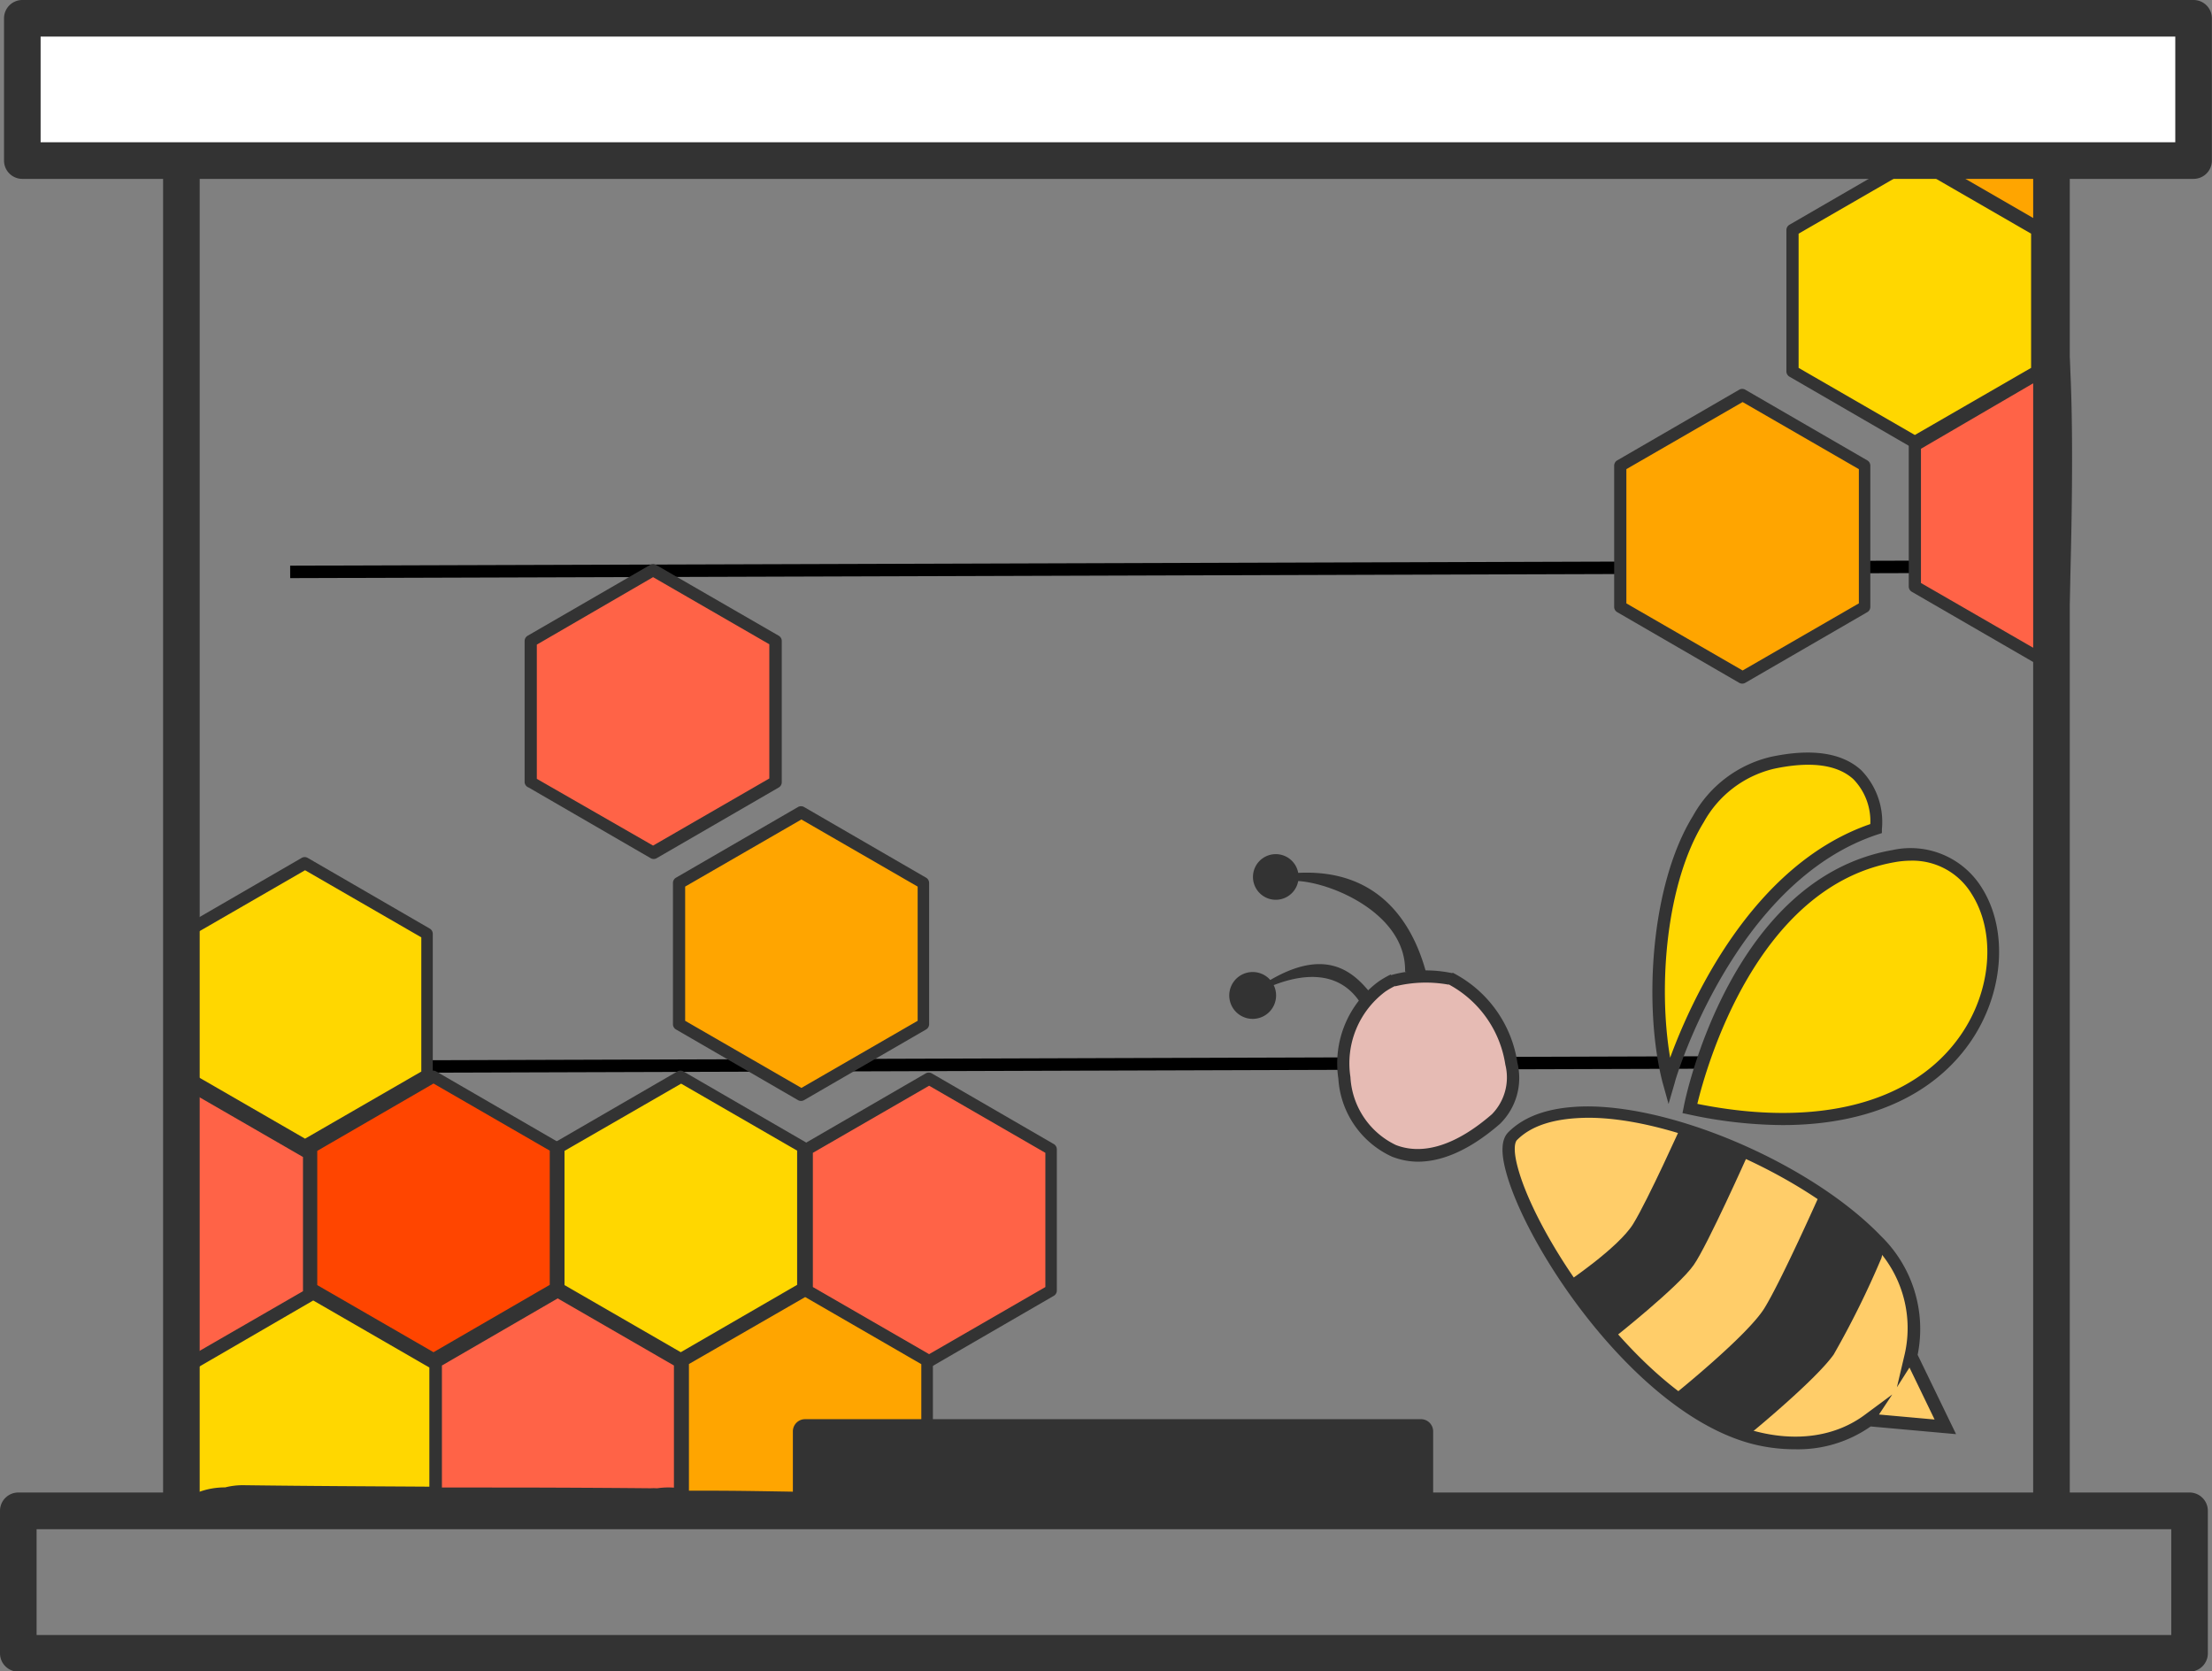<?xml version="1.0" encoding="UTF-8" standalone="no"?>
<svg
   viewBox="0 0 181.34 136.98"
   version="1.1"
   id="svg40"
   sodipodi:docname="beehive.svg"
   inkscape:version="1.3.2 (091e20ef0f, 2023-11-25, custom)"
   xmlns:inkscape="http://www.inkscape.org/namespaces/inkscape"
   xmlns:sodipodi="http://sodipodi.sourceforge.net/DTD/sodipodi-0.dtd"
   xmlns="http://www.w3.org/2000/svg"
   xmlns:svg="http://www.w3.org/2000/svg">
  <rect x="0" y="0" width="181.34" height="136.98" fill="#808080" stroke="none"/>
  <sodipodi:namedview
     id="namedview40"
     pagecolor="#ffffff"
     bordercolor="#666666"
     borderopacity="1.0"
     inkscape:showpageshadow="2"
     inkscape:pageopacity="0.0"
     inkscape:pagecheckerboard="0"
     inkscape:deskcolor="#d1d1d1"
     inkscape:zoom="3.3133093"
     inkscape:cx="78.018673"
     inkscape:cy="45.422864"
     inkscape:window-width="1920"
     inkscape:window-height="1131"
     inkscape:window-x="0"
     inkscape:window-y="0"
     inkscape:window-maximized="1"
     inkscape:current-layer="layer2" />
  <defs
     id="defs1">
    <style
       id="style1">
      .cls-1 { fill: #fff; }
      .cls-2 { fill: #333; }
      .cls-3 { fill: #ffd700; }
      .cls-4 { fill: #ffa500; }
      .cls-5 { fill: #ff6347; }
      .cls-6 { fill: #ff4500; }
      .cls-7 { fill: #ff69b4; }
    </style>
  </defs>
  <title
     id="title1">Unique Honey Producer Icon</title>
  <g
     inkscape:groupmode="layer"
     id="layer1"
     inkscape:label="Layer 1"
     style="display:inline">
    <path
       style="fill:none;stroke:#000000;stroke-width:1.021px;stroke-linecap:butt;stroke-linejoin:miter;stroke-opacity:1"
       d="M 23.78,87.435 159.27,87.014"
       id="path41-6" />
    <path
       style="fill:none;stroke:#000000;stroke-width:1.021px;stroke-linecap:butt;stroke-linejoin:miter;stroke-opacity:1"
       d="M 23.788,46.87 159.278,46.45"
       id="path41-6-5" />
  </g>
  <g
     inkscape:groupmode="layer"
     id="layer4"
     inkscape:label="Wabe1"
     style="display:inline"
     transform="translate(-73.82,1.16)">
    <polygon
       class="cls-3"
       points="157.1,82.03 151.31,71.99 139.73,71.99 133.94,82.03 139.73,92.06 151.31,92.06 "
       id="polygon3"
       transform="rotate(90,129.259,82.4)"
       style="display:inline" />
    <path
       class="cls-2"
       d="m 129.2,73.09 h -11.58 a 0.5,0.5 0 0 1 -0.43,-0.25 l -5.79,-10 a 0.5,0.5 0 0 1 0,-0.5 l 5.79,-10 a 0.5,0.5 0 0 1 0.43,-0.25 h 11.58 a 0.5,0.5 0 0 1 0.43,0.25 l 5.79,10 a 0.5,0.5 0 0 1 0,0.5 l -5.79,10 a 0.5,0.5 0 0 1 -0.43,0.25 z m -11.29,-1 h 11 l 5.5,-9.53 -5.52,-9.54 h -11 l -5.49,9.51 z"
       id="path4"
       style="display:inline"
       transform="rotate(90,108.469,83.72)" />
    <polygon
       class="cls-4"
       points="112.27,72.14 118.06,82.17 129.65,82.17 135.44,72.14 129.65,62.1 118.06,62.1 "
       id="polygon4"
       transform="rotate(90,129.259,82.4)"
       style="display:inline" />
    <path
       class="cls-2"
       d="M 107.54,63.2 H 95.95 a 0.5,0.5 0 0 1 -0.43,-0.25 l -5.79,-10 a 0.5,0.5 0 0 1 0,-0.5 l 5.79,-10 a 0.5,0.5 0 0 1 0.43,-0.25 h 11.58 a 0.5,0.5 0 0 1 0.43,0.25 l 5.79,10 a 0.5,0.5 0 0 1 0,0.5 l -5.79,10 a 0.5,0.5 0 0 1 -0.42,0.25 z m -11.29,-1 h 11 l 5.5,-9.53 -5.5,-9.53 h -11 l -5.5,9.53 z"
       id="path5"
       style="display:inline"
       transform="rotate(90,108.469,83.72)" />
    <polygon
       class="cls-5"
       points="92.44,84.3 98.23,94.33 109.82,94.33 115.61,84.3 109.82,74.27 98.23,74.27 "
       id="polygon8"
       transform="rotate(90,129.259,82.4)"
       style="display:inline" />
    <path
       class="cls-2"
       d="M 87.71,75.36 H 76.12 a 0.5,0.5 0 0 1 -0.43,-0.25 l -5.8,-10.03 a 0.5,0.5 0 0 1 0,-0.5 l 5.8,-10.05 a 0.5,0.5 0 0 1 0.43,-0.25 H 87.7 a 0.5,0.5 0 0 1 0.43,0.25 l 5.79,10 a 0.5,0.5 0 0 1 0,0.5 l -5.79,10 a 0.5,0.5 0 0 1 -0.42,0.33 z m -11.29,-1 h 11 l 5.47,-9.53 -5.5,-9.53 h -11 l -5.5,9.53 z"
       id="path9"
       style="display:inline"
       transform="rotate(90,108.469,83.72)" />
    <polygon
       class="cls-6"
       points="133.94,102.3 139.73,112.33 151.31,112.33 157.1,102.3 151.31,92.27 139.73,92.27 "
       id="polygon9"
       transform="rotate(90,129.259,82.4)"
       style="display:inline" />
    <path
       class="cls-2"
       d="m 129.2,93.36 h -11.58 a 0.5,0.5 0 0 1 -0.43,-0.25 l -5.79,-10 a 0.5,0.5 0 0 1 0,-0.5 l 5.79,-10 a 0.5,0.5 0 0 1 0.43,-0.25 h 11.58 a 0.5,0.5 0 0 1 0.43,0.25 l 5.79,10 a 0.5,0.5 0 0 1 0,0.5 l -5.79,10 a 0.5,0.5 0 0 1 -0.43,0.25 z m -11.29,-1 h 11 l 5.5,-9.53 -5.52,-9.53 h -11 l -5.5,9.53 z"
       id="path10"
       style="display:inline"
       transform="rotate(90,108.469,83.72)" />
    <path
       class="cls-3"
       d="m 146.59,102.33 a 5.58,5.58 0 0 1 -0.53,-2.48 5.31,5.31 0 0 1 -0.18,-1.46 c 0.07,-5.25 0.1,-10.49 0.12,-15.73 h -10.55 l -5.79,10 5.79,10 h 10.44 a 4.33,4.33 0 0 1 0.7,-0.33 z"
       id="path11"
       style="display:inline"
       transform="rotate(90,108.469,83.72)" />
    <path
       class="cls-2"
       d="m 145.89,103.22 h -10.44 a 0.5,0.5 0 0 1 -0.43,-0.25 l -5.79,-10 a 0.5,0.5 0 0 1 0,-0.5 l 5.79,-10 a 0.5,0.5 0 0 1 0.43,-0.25 H 146 a 0.5,0.5 0 0 1 0.5,0.5 c 0,5 0,10.32 -0.12,15.73 a 4.76,4.76 0 0 0 0.16,1.33 0.48,0.48 0 0 1 0,0.14 5.08,5.08 0 0 0 0.48,2.26 0.5,0.5 0 0 1 -0.24,0.67 3.78,3.78 0 0 0 -0.59,0.35 0.5,0.5 0 0 1 -0.3,0.02 z m -10.19,-1 h 10 l 0.18,-0.12 a 6.15,6.15 0 0 1 -0.39,-2.19 5.85,5.85 0 0 1 -0.18,-1.53 c 0.07,-5.23 0.09,-10.4 0.12,-15.22 h -9.76 l -5.5,9.53 z"
       id="path12"
       style="display:inline"
       transform="rotate(90,108.469,83.72)" />
    <polygon
       class="cls-3"
       points="116.44,112.83 122.23,122.86 133.81,122.86 139.6,112.83 133.81,102.79 122.23,102.79 "
       id="polygon12"
       transform="rotate(90,129.259,82.4)"
       style="display:inline" />
    <path
       class="cls-2"
       d="m 111.7,103.89 h -11.58 a 0.5,0.5 0 0 1 -0.43,-0.25 L 93.9,93.64 a 0.5,0.5 0 0 1 0,-0.5 l 5.79,-10 a 0.5,0.5 0 0 1 0.43,-0.25 h 11.58 a 0.5,0.5 0 0 1 0.43,0.25 l 5.79,10 a 0.5,0.5 0 0 1 0,0.5 l -5.79,10 a 0.5,0.5 0 0 1 -0.43,0.25 z m -11.29,-1 h 11 l 5.5,-9.53 -5.5,-9.53 h -11 l -5.5,9.53 z"
       id="path13"
       style="display:inline"
       transform="rotate(90,108.469,83.72)" />
    <polygon
       class="cls-5"
       points="134.1,61.67 139.89,71.7 151.47,71.7 157.27,61.67 151.47,51.63 139.89,51.63 "
       id="polygon14"
       transform="rotate(90,129.259,82.4)"
       style="display:inline" />
    <path
       class="cls-2"
       d="m 129.36,52.73 h -11.58 a 0.5,0.5 0 0 1 -0.43,-0.25 l -5.79,-10 a 0.5,0.5 0 0 1 0,-0.5 l 5.79,-10 a 0.5,0.5 0 0 1 0.43,-0.25 h 11.58 a 0.5,0.5 0 0 1 0.43,0.25 l 5.79,10 a 0.5,0.5 0 0 1 0,0.5 l -5.79,10 a 0.5,0.5 0 0 1 -0.43,0.25 z m -11.29,-1 h 11 l 5.5,-9.53 -5.5,-9.53 h -11 l -5.5,9.53 z"
       id="path15"
       style="display:inline"
       transform="rotate(90,108.469,83.72)" />
    <path
       class="cls-5"
       d="m 127.69,103.47 c 2.27,0 4.91,0.11 7.67,-0.07 l 0.13,-0.38 -5.79,-10 h -11.59 l -5.79,10 0.31,0.54 c 5.11,0.02 9.92,-0.17 15.06,-0.09 z"
       id="path18"
       style="display:inline"
       transform="rotate(90,108.469,83.72)" />
    <path
       class="cls-2"
       d="m 113.57,104.06 h -0.94 a 0.5,0.5 0 0 1 -0.43,-0.25 l -0.31,-0.54 a 0.5,0.5 0 0 1 0,-0.5 l 5.79,-10 a 0.5,0.5 0 0 1 0.43,-0.25 h 11.58 a 0.5,0.5 0 0 1 0.43,0.25 l 5.79,10 a 0.5,0.5 0 0 1 0,0.41 l -0.13,0.38 a 0.5,0.5 0 0 1 -0.44,0.34 c -2.49,0.16 -4.88,0.12 -7,0.08 h -0.72 c -2.84,0 -5.64,0 -8.34,0 -1.85,0.05 -3.76,0.08 -5.71,0.08 z m -0.65,-1 c 2.17,0 4.29,0 6.4,-0.05 2.71,0 5.52,-0.08 8.37,0 h 0.72 c 2,0 4.16,0.07 6.44,-0.05 l -5.44,-9.43 h -11 l -5.5,9.53 z"
       id="path19"
       style="display:inline"
       transform="rotate(90,108.469,83.72)" />
    <path
       class="cls-5"
       d="m 146.13,62.53 h -10.92 l -5.79,10 5.79,10 h 10.78 c 0,-5.89 0,-11.77 0.08,-17.67 a 5.37,5.37 0 0 1 0,-0.54 5.8,5.8 0 0 1 0.06,-1.79 z"
       id="path20"
       style="display:inline"
       transform="rotate(90,108.469,83.72)" />
    <path
       class="cls-2"
       d="m 146,83.14 h -10.79 a 0.5,0.5 0 0 1 -0.43,-0.25 l -5.79,-10 a 0.5,0.5 0 0 1 0,-0.5 l 5.79,-10 a 0.5,0.5 0 0 1 0.43,-0.25 h 10.91 a 0.5,0.5 0 0 1 0.49,0.58 5.28,5.28 0 0 0 0,1.69 0.45,0.45 0 0 1 0,0.13 v 0.15 a 3,3 0 0 0 0,0.35 q 0,6.57 -0.06,13.12 v 4.55 a 0.5,0.5 0 0 1 -0.55,0.43 z m -10.5,-1 h 10 v -4 q 0,-6.56 0.06,-13.13 a 4,4 0 0 1 0,-0.46 v -0.07 a 6.28,6.28 0 0 1 -0.05,-1.36 H 135.5 l -5.5,9.53 z"
       id="path21"
       style="display:inline"
       transform="rotate(90,108.469,83.72)" />
    <path
       class="cls-4"
       d="m 146.27,61.94 v -1.56 c 0,0 0,-0.09 0,-0.14 0,-5.62 0.17,-11.24 0.18,-16.86 a 5.58,5.58 0 0 1 0.1,-1 H 135.1 l -5.79,10 5.79,10 h 11.06 q 0.05,-0.21 0.11,-0.44 z"
       id="path22"
       style="display:inline"
       transform="rotate(90,108.469,83.72)" />
    <path
       class="cls-2"
       d="M 146.16,62.89 H 135.1 a 0.5,0.5 0 0 1 -0.43,-0.25 l -5.79,-10 a 0.5,0.5 0 0 1 0,-0.5 l 5.79,-10 a 0.5,0.5 0 0 1 0.43,-0.25 h 11.47 a 0.5,0.5 0 0 1 0.49,0.59 5,5 0 0 0 -0.09,1 c 0,3.15 -0.05,6.31 -0.09,9.46 0,2.47 -0.07,4.93 -0.09,7.4 0,0 0,0.11 0,0.13 v 1.57 a 0.52,0.52 0 0 1 0,0.14 c 0,0.13 -0.07,0.27 -0.1,0.41 a 0.5,0.5 0 0 1 -0.53,0.3 z m -10.78,-1 h 10.38 v -1.51 c 0,0 0,-0.12 0,-0.15 0,-2.47 0.05,-4.93 0.09,-7.4 0,-3.15 0.09,-6.3 0.09,-9.45 0,-0.18 0,-0.36 0,-0.54 h -10.55 l -5.5,9.52 z"
       id="path23"
       style="display:inline"
       transform="rotate(90,108.469,83.72)" />
  </g>
  <g
     id="Ebene_2"
     data-name="Ebene 2"
     style="display:inline"
     transform="rotate(90,91.99,90.06)"
     inkscape:label="Wabe2">
    <polygon
       class="cls-4"
       points="51.67,29.16 40.09,29.16 34.3,39.19 40.09,49.22 51.67,49.22 57.47,39.19 "
       id="polygon5" />
    <path
       class="cls-2"
       d="M 51.67,49.72 H 40.09 a 0.5,0.5 0 0 1 -0.43,-0.25 l -5.79,-10 a 0.5,0.5 0 0 1 0,-0.5 l 5.79,-10 a 0.5,0.5 0 0 1 0.43,-0.25 h 11.58 a 0.5,0.5 0 0 1 0.43,0.25 l 5.79,10 a 0.5,0.5 0 0 1 0,0.5 l -5.79,10 a 0.5,0.5 0 0 1 -0.43,0.25 z m -11.29,-1 h 11 l 5.5,-9.53 -5.5,-9.53 h -11 l -5.5,9.53 z"
       id="path6" />
    <path
       class="cls-4"
       d="m 20.7,13.93 c -0.58,0.24 -1.29,-0.66 -2,-0.66 -0.71,0 -1.35,0.9 -1.92,0.67 v 0 a 5.44,5.44 0 0 1 -0.69,-0.07 c -0.1,0.05 -0.23,0.08 -0.34,0.12 a 5.44,5.44 0 0 1 -1,3.88 5.67,5.67 0 0 1 -0.37,2.79 5.78,5.78 0 0 1 -0.08,1.42 5.67,5.67 0 0 1 0.26,2.33 h 0.67 l 5.79,-10 z"
       id="path7" />
    <path
       class="cls-2"
       d="m 15.16,24.9 h -0.67 a 0.5,0.5 0 0 1 -0.5,-0.55 5.15,5.15 0 0 0 -0.24,-2.12 0.5,0.5 0 0 1 0,-0.25 5.27,5.27 0 0 0 0.07,-1.29 0.5,0.5 0 0 1 0,-0.22 5.14,5.14 0 0 0 0.34,-2.54 0.5,0.5 0 0 1 0.1,-0.36 4.93,4.93 0 0 0 0.9,-3.52 0.5,0.5 0 0 1 0.32,-0.52 l 0.16,-0.06 h 0.14 a 0.51,0.51 0 0 1 0.28,0 h 0.15 a 2.66,2.66 0 0 1 0.7,0.08 c 0.07,0 0.36,-0.15 0.5,-0.24 a 2.35,2.35 0 0 1 1.23,-0.46 2.59,2.59 0 0 1 1.26,0.44 1.73,1.73 0 0 0 0.59,0.26 0.5,0.5 0 0 1 0.63,0.21 l 0.26,0.45 a 0.5,0.5 0 0 1 0,0.5 l -5.79,10 A 0.5,0.5 0 0 1 15.16,24.9 Z M 14.74,22 A 6.19,6.19 0 0 1 15,23.67 l 5.32,-9.21 a 2.68,2.68 0 0 1 -0.91,-0.38 1.87,1.87 0 0 0 -0.77,-0.31 1.58,1.58 0 0 0 -0.7,0.31 1.61,1.61 0 0 1 -1.3,0.36 h -0.43 a 5.91,5.91 0 0 1 -1,3.61 6.13,6.13 0 0 1 -0.38,2.73 6.29,6.29 0 0 1 -0.09,1.22 z"
       id="path8" />
    <polygon
       class="cls-3"
       points="32.37,15.04 20.78,15.04 14.99,25.07 20.78,35.1 32.37,35.1 38.16,25.07 "
       id="polygon13" />
    <path
       class="cls-2"
       d="M 32.37,35.6 H 20.78 a 0.5,0.5 0 0 1 -0.43,-0.25 l -5.79,-10 a 0.5,0.5 0 0 1 0,-0.5 l 5.79,-10 a 0.5,0.5 0 0 1 0.43,-0.25 h 11.59 a 0.5,0.5 0 0 1 0.43,0.25 l 5.79,10 a 0.5,0.5 0 0 1 0,0.5 l -5.79,10 a 0.5,0.5 0 0 1 -0.43,0.25 z m -11.29,-1 h 11 l 5.5,-9.53 -5.5,-9.53 h -11 l -5.5,9.53 z"
       id="path14" />
    <path
       class="cls-5"
       d="M 31.29,12.85 32.61,15 38.4,25 H 50 l 5.79,-10 1.15,-2 C 49.8,12.78 38.41,12.42 31.29,12.85 Z"
       id="path16" />
    <path
       class="cls-2"
       d="M 50,25.57 H 38.41 a 0.5,0.5 0 0 1 -0.43,-0.25 l -5.79,-10 -1.32,-2.18 a 0.5,0.5 0 0 1 0.4,-0.76 c 6.92,-0.42 18,-0.09 25.69,0.19 a 0.5,0.5 0 0 1 0.41,0.75 l -6.94,12 A 0.5,0.5 0 0 1 50,25.57 Z m -11.29,-1 h 11 L 56.09,13.51 C 48.76,13.25 38.81,12.97 32.16,13.3 L 33,14.78 Z"
       id="path17" />
  </g>
  <g
     inkscape:groupmode="layer"
     id="layer3"
     inkscape:label="Kasten"
     style="display:inline">
    <rect
       class="cls-2"
       x="66.03"
       y="117.32"
       width="50.49"
       height="5.17"
       id="rect23"
       style="display:inline" />
    <path
       class="cls-2"
       d="M 116.52,123.48 H 66 a 1,1 0 0 1 -1,-1 v -5.17 a 1,1 0 0 1 1,-1 h 50.49 a 1,1 0 0 1 1,1 v 5.17 a 1,1 0 0 1 -0.97,1 z m -49.49,-2 h 48.49 v -3.17 H 67 Z"
       id="path24"
       style="display:inline" />
    <rect
       class="cls-1"
       x="1.83"
       y="1.5"
       width="178.01"
       height="11.66"
       id="rect24"
       style="display:inline" />
    <path
       class="cls-2"
       d="M 179.84,14.66 H 1.83 a 1.5,1.5 0 0 1 -1.5,-1.5 V 1.5 A 1.5,1.5 0 0 1 1.83,0 h 178 a 1.5,1.5 0 0 1 1.5,1.5 v 11.66 a 1.5,1.5 0 0 1 -1.49,1.5 z m -176.51,-3 h 175 V 3 h -175 z"
       id="path25"
       style="display:inline" />
    <rect
       class="cls-1"
       x="1.5"
       y="123.82"
       width="178.01"
       height="11.67"
       id="rect25"
       style="display:none" />
    <path
       class="cls-2"
       d="M 179.51,137 H 1.5 A 1.5,1.5 0 0 1 0,135.5 v -11.68 a 1.5,1.5 0 0 1 1.5,-1.5 h 178 a 1.5,1.5 0 0 1 1.5,1.5 v 11.67 A 1.5,1.5 0 0 1 179.51,137 Z M 3,134 h 175 v -8.67 H 3 Z"
       id="path26"
       style="display:inline;fill:#333333;fill-opacity:1;fill-rule:nonzero" />
    <rect
       class="cls-2"
       x="13.37"
       y="13.5"
       width="3"
       height="109.32"
       id="rect26"
       style="display:inline" />
    <rect
       class="cls-2"
       x="166.68"
       y="14.16"
       width="3"
       height="109.32"
       id="rect27"
       style="display:inline" />
  </g>
  <g
     inkscape:groupmode="layer"
     id="layer2"
     inkscape:label="Biene"
     style="display:inline"
     transform="matrix(-1,0,0,1,249.101,67.547)">
    <path
       class="cls-3"
       d="m 93.873,2.62 c 13.03,2.27 16.69,20.68 16.69,20.68 -29.16,6.24 -29.72,-22.94 -16.69,-20.68 z"
       id="path27"
       style="display:inline" />
    <path
       class="cls-2"
       d="m 102.973,24.66 c -6.88,0 -12.3,-2.34 -15.39,-6.79 -2.77,-4 -3.15,-9.21 -0.93,-12.69 a 6.87,6.87 0 0 1 7.3,-3.06 c 13.22,2.3 17,20.31 17.12,21.08 l 0.1,0.48 -0.48,0.1 a 37.08,37.08 0 0 1 -7.72,0.88 z M 92.463,2.99 a 5.67,5.67 0 0 0 -5,2.73 c -2,3.15 -1.64,7.91 0.91,11.58 3.86,5.57 11.71,7.61 21.58,5.62 -0.7,-2.9 -4.83,-17.83 -16.2,-19.81 a 7.71,7.71 0 0 0 -1.29,-0.12 z"
       id="path28"
       style="display:inline" />
    <path
       class="cls-3"
       d="m 95.293,0.36 c 0,0 -0.85,-7.37 8.5,-5.38 9.35,1.99 10.48,18.38 8.5,26.06 0,0 -4.82,-16.68 -17,-20.68 z"
       id="path29"
       style="display:inline" />
    <path
       class="cls-2"
       d="m 112.313,22.93 -0.51,-1.75 c 0,-0.17 -4.89,-16.51 -16.67,-20.35 l -0.31,-0.1 v -0.32 a 6.08,6.08 0 0 1 1.7,-4.84 c 1.57,-1.43 4.06,-1.8 7.4,-1.09 a 9.88,9.88 0 0 1 6.38,4.83 c 3.55,5.74 4.06,15.82 2.5,21.86 z M 95.773,-0.01 C 105.563,3.36 110.563,14.72 112.183,19.14 c 1,-5.89 0.33,-14.31 -2.76,-19.31 a 8.92,8.92 0 0 0 -5.74,-4.37 c -3,-0.64 -5.2,-0.35 -6.52,0.85 a 4.94,4.94 0 0 0 -1.39,3.68 z"
       id="path30"
       style="display:inline" />
    <path
       class="cls-5"
       d="m 134.863,12.79 a 7.21,7.21 0 0 1 0.95,0.54 c 7.08,4.87 1.42,20.22 -9.35,10.84 -3.06,-2.67 -0.54,-9.64 3.75,-11.51"
       id="path31"
       style="display:inline;fill:#e6bbb4;fill-opacity:1" />
    <path
       class="cls-2"
       d="m 132.873,27.66 c -1.74,0 -4,-0.72 -6.74,-3.1 a 5.26,5.26 0 0 1 -1.43,-5 9.94,9.94 0 0 1 5.31,-7.39 l 0.4,0.92 a 9,9 0 0 0 -4.72,6.62 4.31,4.31 0 0 0 1.1,4.06 c 2.9,2.52 5.61,3.39 7.86,2.53 a 6.56,6.56 0 0 0 3.74,-5.58 7.34,7.34 0 0 0 -2.86,-7 6.61,6.61 0 0 0 -0.88,-0.5 l 0.44,-0.9 a 7.66,7.66 0 0 1 1,0.58 8.33,8.33 0 0 1 3.29,7.95 7.55,7.55 0 0 1 -4.38,6.39 5.89,5.89 0 0 1 -2.13,0.42 z"
       id="path32"
       style="display:inline" />
    <path
       class="cls-2"
       d="m 136.463,14.2 c 1.3,-1.64 3.47,-4.37 8.5,-1.43 a 1.92,1.92 0 1 1 -0.28,0.42 c -2,-0.78 -5.21,-1.44 -7.09,1.43"
       id="path33"
       style="display:inline" />
    <path
       class="cls-5"
       d="m 130.153,12.69 a 10.44,10.44 0 0 1 4.82,0.16"
       id="path34"
       style="display:inline" />
    <path
       class="cls-2"
       d="m 134.733,13.29 a 10.45,10.45 0 0 0 -4.38,-0.14 l -0.4,-0.92 a 10.58,10.58 0 0 1 5.25,0.18 z"
       id="path35"
       style="display:inline" />
    <path
       class="cls-2"
       d="m 132.133,12.36 c 0.78,-3 3.06,-8.75 10.54,-8.37 a 1.87,1.87 0 1 1 0,0.67 c -2.92,0.18 -8.87,2.78 -8.76,7.42"
       id="path36"
       style="display:inline" />
    <path
       class="cls-7"
       d="m 92.463,43.54 a 10.16,10.16 0 0 1 2.8,-9.47 c 7.1,-7.37 24.52,-13.88 29.84,-8.5 2.3,2.33 -8.28,21.53 -19.61,24.65 -4,1.09 -7.3,0.33 -9.62,-1.43 v 0 l -6.25,0.57 2.83,-5.85 z"
       id="path37"
       style="display:inline;fill:#ffcd69;fill-opacity:1" />
    <path
       class="cls-2"
       d="m 101.903,51.23 a 10.38,10.38 0 0 1 -6.16,-1.87 l -7,0.63 3.15,-6.5 a 10.64,10.64 0 0 1 3,-9.73 c 5.51,-5.72 16.49,-10.59 24,-10.63 2.94,0 5.16,0.7 6.57,2.13 0.55,0.56 0.61,1.61 0.18,3.21 -1.71,6.38 -10.61,19.68 -20,22.27 a 14.06,14.06 0 0 1 -3.74,0.49 z m -7.93,-4.49 2.19,1.62 c 2.42,1.83 5.68,2.31 9.19,1.35 8.93,-2.45 17.71,-15.54 19.32,-21.57 0.47,-1.74 0.14,-2.18 0.07,-2.25 -1.22,-1.23 -3.17,-1.81 -5.86,-1.83 -7.13,0 -18,4.87 -23.26,10.33 a 9.65,9.65 0 0 0 -2.68,9 l 0.65,2.76 -1.03,-1.62 -2.06,4.26 4.56,-0.41 z"
       id="path38"
       style="display:inline;opacity:1" />
    <path
       class="cls-2"
       d="m 94.753,35.13 0.11,0.43 a 73.65,73.65 0 0 0 3.91,7.9 c 1.45,2.06 6.65,6.33 6.65,6.33 l 2.75,-0.42 3.6,-2.69 c 0,0 -5.92,-4.76 -7.31,-7 -1.39,-2.24 -4.56,-9.37 -4.56,-9.37 l -1.9,1.44 -3.08,2.42 z"
       id="path39"
       style="display:inline" />
    <path
       class="cls-2"
       d="m 110.253,36.13 c 1.26,1.8 6.58,6 6.58,6 l 1.44,-1.34 2.5,-3.16 c 0,0 -4.34,-2.89 -5.56,-4.87 -1.22,-1.98 -4,-8.17 -4,-8.17 l -1.65,1.3 -3.78,1.14 c 0,0 3.36,7.53 4.47,9.1 z"
       id="path40"
       style="display:inline" />
  </g>
</svg>
